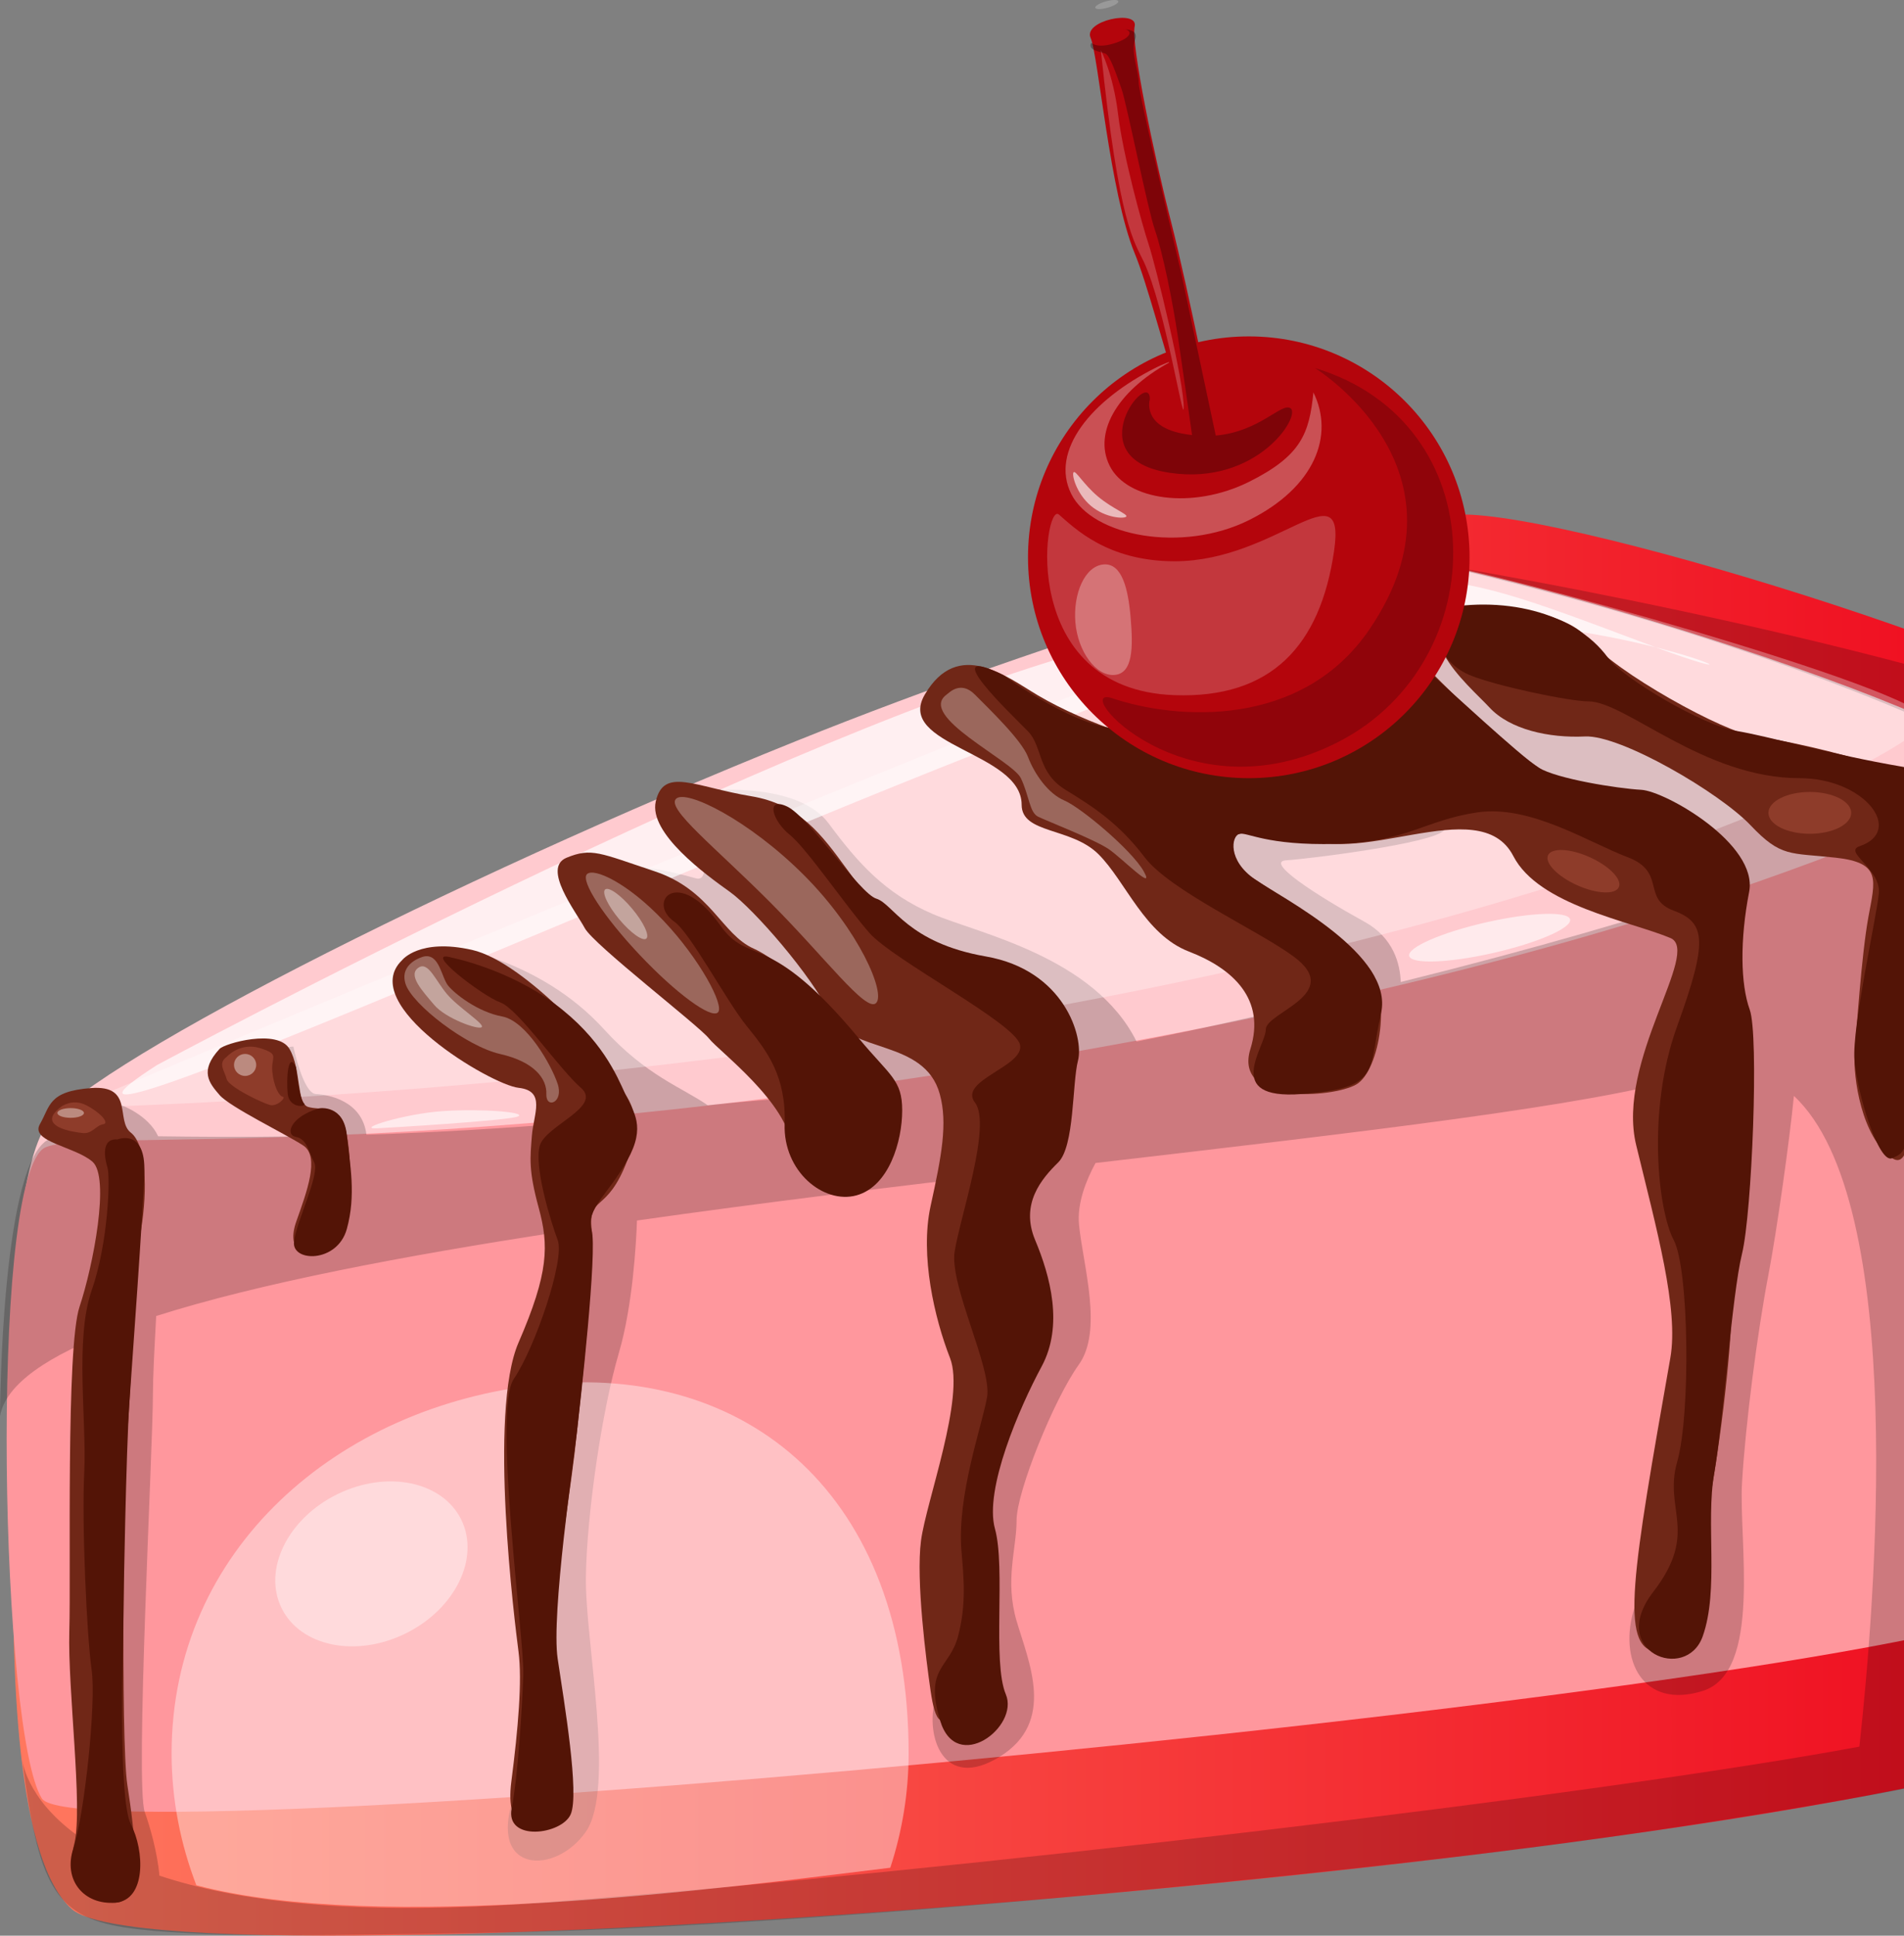 <svg width="677" height="688" viewBox="0 0 677 688" fill="none" xmlns="http://www.w3.org/2000/svg">
<rect x="0" y="0" width="677" height="688" fill="#808080" stroke="none"/>
<g clip-path="url(#clip0_3_127)">
<path d="M768.947 604.465C729.087 656.229 61.789 710.2 25.605 678.595C-12.977 644.872 13.667 417.118 13.667 417.118C13.667 417.118 477.655 183.925 518.998 182.886C560.341 181.847 748.816 241.224 767.471 266.617C786.126 292.003 805.165 557.444 768.947 604.465Z" fill="url(#paint0_linear_3_127)"/>
<path d="M723.572 560.191C707.808 581.437 26.869 656.612 15.334 639.05C3.813 621.488 -4.695 439.423 15.334 401.797C26.548 380.743 159.275 313.222 282.982 263.433C380.353 224.242 474.115 198.685 485.076 197.325C509.957 194.243 709.003 252.643 723.566 279.28C738.141 305.917 739.344 538.953 723.572 560.191Z" fill="#FFCACF"/>
<path d="M15.183 408.385C25.68 399.898 151.437 416.551 402.684 370.117C653.938 323.69 715.72 266.624 725.957 279.102C745.07 302.397 761.976 530.643 729.196 567.052C701.007 598.37 29.131 661.737 14.889 639.227C0.32 616.219 -3.93 423.829 15.183 408.385Z" fill="url(#paint1_linear_3_127)"/>
<path opacity="0.3" d="M7.967 625.799C7.926 625.526 7.899 625.28 7.858 625C7.858 625 7.885 625.294 7.967 625.799Z" fill="#070001"/>
<path opacity="0.2" d="M763.494 262.619C660.349 224.441 509.226 200.25 509.226 200.25C612.719 224.133 680.679 253.257 705.566 266.009C711.129 268.858 715.481 272.118 718.98 275.439C704.151 282.095 684.492 290.739 657.643 300.791C646.238 293.616 588.201 257.426 575.791 256.613C562.035 255.697 518.977 226.593 513.613 228.958C508.256 231.315 494.281 243.171 501.982 251.03C509.691 258.888 579.782 298.338 589.335 296.363C595.431 295.106 605.776 308.547 615.781 315.511C584.224 325.918 545.478 337.275 498.06 349.036C497.814 342.448 495.415 333.257 485.165 327.62C467.808 318.06 449.597 306.224 457.339 305.766C465.068 305.315 509.745 299.759 513.49 295.079C517.228 290.391 431.543 285.901 431.385 295.079C431.269 302.5 463.564 337.836 478.311 353.833C467.275 356.457 455.959 359.095 444.007 361.746C426.992 365.539 420.185 367.035 404.12 370.179C389.052 339.968 347.798 331.788 331.705 324.886C314.717 317.609 305.014 306.682 294.681 292.721C284.363 278.76 256.844 280.913 255.648 280.626C241.749 279.99 256.413 314.78 247.352 312.162C238.271 309.545 223.155 306.449 225.731 309.654C228.321 312.873 232.783 309.702 236.227 320.096C239.671 330.49 295.289 371.306 295.289 371.306C295.289 371.306 301.139 379.828 306.749 387.153C284.076 390.481 271.748 390.666 251.637 392.832C242.767 386.647 229.77 382.336 214.798 365.88C191.653 340.412 159.378 336.421 159.378 336.421C157.642 336.134 192.513 378.987 207.855 398.688C178.737 401.182 152.893 402.556 130.288 403.294C128.805 391.055 116.463 389.039 112.315 388.848C107.764 388.636 104.314 371.996 104.314 371.996C95.854 371.785 102.291 388.848 100.815 395.579C100.329 397.786 101.73 400.766 103.904 403.909C84.975 404.175 69.08 404.039 56.233 403.861C52.693 396.201 43.154 392.825 43.154 392.825L42.914 403.683C30.17 403.533 21.942 403.567 18.485 404.503C0.342 409.396 0 503.295 0 503.295C2.05 491.87 17.159 481.743 41.356 472.654L38.199 611.634C38.199 611.634 37.161 639.111 34.318 656.796C12.28 643.908 8.535 629.326 7.947 625.806C13.64 669.602 19.27 681.219 44.356 685.067C69.011 688.852 116.265 688.005 182.666 686.754C268.844 685.121 414.527 672.288 522.326 659.42C591.754 651.145 644.42 641.647 658.873 639.152C695.309 632.681 750.92 621.187 766.391 607.076C774.714 599.484 778.521 581.655 784.356 554.437C799.151 485.412 784.083 270.246 763.494 262.619ZM661.128 620.804C568.486 637.991 341.06 664.942 192.056 676.258C126.14 681.267 83.874 675.698 56.677 666.65C55.987 658.409 53.267 649.047 51.484 644.113C47.985 634.43 54.374 514.824 54.374 495.492C54.374 489.464 54.901 479.235 55.536 467.748C91.815 456.206 142.8 446.413 199.415 437.783C194.598 476.788 191.167 567.312 192.056 570.653C193.176 574.904 192.151 611.319 182.694 638.681C173.229 666.049 197.605 666.541 208.319 651.022C219.014 635.503 207.93 582.796 208.319 560.335C208.695 537.88 213.991 501.464 220.059 480.834C225.014 463.982 226.216 441.486 226.49 433.799C271.024 427.457 317.997 421.758 363.385 416.421C350.812 445.99 350.538 502.68 350.538 502.68C350.538 502.68 336.311 590.327 332.6 603.686C328.869 617.046 335.368 636.808 355.486 624.365C375.59 611.921 365.715 590.682 361.458 576.113C357.221 561.551 361.458 550.624 361.458 540.401C361.458 530.178 374.818 497.22 383.558 485.077C392.298 472.934 385.129 449.885 383.674 435.425C382.888 427.676 386.243 419.421 389.53 413.36C483.334 402.426 566.504 392.9 601.061 382.397C606.084 380.866 610.731 380.204 615.063 380.258C607.574 399.72 611.51 445.764 611.51 453.008C611.51 464.023 587.223 552.442 581.196 571.248C575.162 590.054 584.21 607.67 605.442 600.994C626.68 594.311 618.186 547.59 619.409 526.953C620.619 506.316 624.862 473.549 628.805 453.008C631.771 437.53 636.336 405.153 637.853 389.511C678.41 427.273 666.779 569.751 661.128 620.804Z" fill="#070001"/>
<path opacity="0.7" d="M55.898 378.502C55.898 378.502 281.097 257.644 395.161 228.944C509.219 200.25 500.131 196.737 585.707 228.944C642.035 250.155 582.946 218.037 499.229 220.258C455.802 221.406 410.53 243.144 361.185 262.305C219.349 317.41 -12.662 422.469 55.898 378.502Z" fill="white"/>
<path opacity="0.6" d="M133.875 401.039C136.021 400.964 181.217 398.305 184.245 396.788C187.279 395.278 171.193 394 157.539 394.909C143.886 395.818 126.317 401.319 133.875 401.039Z" fill="white"/>
<path opacity="0.6" d="M558.276 326.786C558.966 329.793 546.707 335.13 530.915 338.717C515.102 342.305 501.729 342.769 501.059 339.763C500.369 336.756 512.628 331.412 528.427 327.825C544.24 324.244 557.592 323.772 558.276 326.786Z" fill="white"/>
<path opacity="0.4" d="M316.562 663.842C320.744 651.029 323.074 637.382 323.074 623.182C323.074 531.053 265.597 484.373 192.048 492.143C120.078 499.756 61.016 550.809 61.016 623.182C61.016 639.719 64.214 655.491 69.811 670.06C134.62 687.239 255.675 671.317 316.562 663.842Z" fill="white"/>
<path opacity="0.4" d="M163.996 540.101C170.727 553.747 161.885 571.869 144.254 580.562C126.61 589.261 106.855 585.243 100.124 571.583C93.393 557.936 102.235 539.814 119.866 531.114C137.523 522.422 157.258 526.44 163.996 540.101Z" fill="white"/>
<path opacity="0.3" d="M685.004 255.738C682.886 244.825 528.107 202.197 509.226 200.243C490.352 198.296 25.12 393.85 25.12 393.85C474.847 378.502 687.095 266.658 685.004 255.738Z" fill="white"/>
<path d="M14.214 399.501C17.897 393.153 17.077 387.877 32.398 386.723C47.705 385.561 41.029 398.305 46.502 402.556C51.956 406.799 52.564 422.585 50.138 437.147C47.712 451.709 46.509 497.835 45.286 508.154C44.07 518.472 42.853 618.611 45.279 634.389C47.705 650.168 51.354 676.258 41.029 676.258C30.71 676.258 23.432 667.764 26.473 655.02C29.494 642.275 24.047 600.399 24.649 579.762C25.25 559.125 23.426 479.016 28.277 464.454C33.143 449.891 39.238 418.328 32.849 412.874C26.473 407.414 10.524 405.843 14.214 399.501Z" fill="#702717"/>
<path d="M78.053 372.817C79.898 370.821 98.683 365.539 102.933 372.817C107.184 380.094 105.359 392.231 109.61 393.447C113.853 394.663 119.935 392.839 122.354 399.522C124.78 406.205 127.206 435.938 117.503 442.006C107.792 448.074 101.724 444.425 105.366 434.113C109.008 423.801 113.853 411.077 107.799 407.121C101.731 403.157 81.709 393.447 78.059 389.196C74.41 384.96 70.775 380.709 78.053 372.817Z" fill="#702717"/>
<path d="M525.326 215.024C525.326 215.024 555.674 215.632 564.783 227.16C573.878 238.695 613.328 260.542 624.248 261.752C635.182 262.968 689.194 274.496 690.403 285.423C691.62 296.343 684.335 332.15 681.294 348.537C678.274 364.917 683.72 418.929 672.807 411.651C661.873 404.374 658.86 382.527 659.468 374.634C660.056 366.742 661.887 339.428 664.313 326.082C666.739 312.736 669.165 306.668 652.778 304.85C636.398 303.026 633.357 304.844 622.437 293.316C611.51 281.787 576.311 261.15 563.574 261.758C550.822 262.367 536.875 259.326 529.59 251.44C522.306 243.554 495.587 221.7 525.326 215.024Z" fill="#702717"/>
<path d="M498.012 228.985C501.654 229.067 549.004 286.038 569.627 280.714C582.037 277.509 625.286 300.306 621.124 315.627C616.977 330.947 618.555 346.548 621.398 369.092C624.247 391.636 614.551 428.045 615.753 457.183C616.976 486.314 602.401 588.27 589.048 587.054C575.702 585.837 580.561 558.524 593.913 482.665C596.968 465.301 589.048 436.976 581.777 407.025C574.493 377.074 605.141 338.054 593.913 333.38C579.351 327.305 547.131 321.811 538.077 304.249C525.94 280.721 481.017 310.317 460.387 295.748C439.763 281.179 408.199 277.537 413.051 265.407C417.91 253.264 443.399 227.782 498.012 228.985Z" fill="#702717"/>
<path d="M328.835 246.855C340.65 226.723 357.823 240.52 369.132 247.196C386.633 257.522 411.848 265.401 423.971 266.617C436.107 267.827 469.728 290.015 455.965 292.878C442.182 295.748 420.329 300.6 431.262 304.242C442.189 307.878 476.582 333.722 485.875 343.077C495.162 352.446 490.727 380.593 482.233 385.458C473.732 390.31 438.424 392.729 444.608 372.816C450.082 355.22 438.54 344.293 422.761 338.218C406.976 332.15 400.306 313.31 390.596 303.627C380.879 293.944 363.262 296.452 363.262 286.024C363.262 267.225 318.161 265.059 328.835 246.855Z" fill="#702717"/>
<path d="M233.166 284.876C235.981 272.494 246.976 279.669 267.094 282.997C301.685 288.73 298.952 327.305 338.402 338.225C356.572 343.262 380.892 364.322 375.426 380.709C369.973 397.096 372.344 406.806 363.269 418.943C354.187 431.079 363.857 442.614 363.269 455.352C362.681 468.103 349.923 503.295 346.903 516.648C343.869 530.001 348.105 594.324 341.436 605.251C334.76 616.171 332.491 611.928 330.892 601.008C329.306 590.081 325.651 561.558 327.482 547.597C329.306 533.643 343.254 496.626 337.794 482.658C332.334 468.704 327.038 446.249 330.892 428.646C334.76 411.05 337.042 399.269 334.151 388.841C328.692 369.085 302 374.634 295.31 360.68C288.633 346.719 267.996 323.055 259.509 316.987C250.995 310.919 230.603 296.151 233.166 284.876Z" fill="#702717"/>
<path d="M201.473 304.85C210.356 301.208 213.309 303.197 232.811 309.695C252.827 316.379 256.619 332.157 267.99 337.159C279.382 342.175 323.977 377.648 317.157 407.025C310.331 436.389 283.202 424.259 281.65 408.002C280.099 391.745 255.704 373.718 252.075 369.092C248.433 364.48 211.101 335.799 207.924 329.882C204.733 323.964 192.603 308.486 201.473 304.85Z" fill="#702717"/>
<path d="M142.971 341.266C142.971 341.266 149.053 333.373 167.872 337.624C186.678 341.874 217.019 375.85 218.843 382.534C220.661 389.21 230.358 392.982 223.087 412.335C215.802 431.687 209.126 424.409 210.356 437.147C211.566 449.891 206.099 500.876 204.274 516.655C202.457 532.433 195.022 577.945 196.621 590.689C198.206 603.433 203.53 639.576 196.621 644.872C189.712 650.168 179.394 651.992 181.819 633.173C184.245 614.36 185.701 597.386 184.368 587.06C183.036 576.735 173.572 502.079 184.368 477.198C195.172 452.317 195.172 442.614 191.537 429.254C187.894 415.902 188.503 411.658 189.111 403.765C189.719 395.873 194.202 387.72 184.375 386.634C174.542 385.561 126.598 357.038 142.971 341.266Z" fill="#702717"/>
<path d="M509.247 217.033C509.247 217.033 508.359 233.987 522.525 239.918C531.852 243.807 558.093 249.287 564.783 249.287C577.972 249.287 605.736 276.58 639.869 276.58C663.008 276.58 677.201 295.29 661.265 300.75C655.142 302.848 668.96 308.732 668.051 317.65C667.135 326.567 658.484 364.924 659.386 376.766C660.295 388.602 668.044 413.818 672.8 411.658C677.556 409.499 678.991 409.54 680.146 379.042C681.287 348.544 686.747 319.645 687.813 312.593C688.886 305.547 701.665 276.833 676.278 272.494C650.489 268.093 628.533 261.574 617.223 259.763C605.852 257.945 577.309 241.395 571.692 233.714C559.863 217.525 533.916 211.149 509.247 217.033Z" fill="#531406"/>
<path d="M356.695 239.919C356.695 239.919 384.33 260.487 400.512 258.998C416.701 257.508 460.688 281.063 472.517 269.815C484.359 258.567 505.099 236.468 509.226 239.919C513.367 243.363 540.735 268.927 547.159 272.877C553.582 276.826 575.087 280.25 583.588 280.721C592.082 281.179 625.232 299.971 621.938 316.994C618.631 334.009 618.849 349.767 622.15 358.869C625.45 367.972 622.963 431.086 619.396 445.648C615.822 460.21 612.624 506.104 609.528 523.625C606.433 541.139 611.298 565.064 605.428 581.587C599.565 598.11 571.445 587.054 587.832 565.808C604.219 544.57 591.467 536.677 596.326 519.689C601.185 502.694 600.57 450.971 595.11 440.728C589.643 430.478 585.392 394.944 596.326 364.774C607.246 334.597 606.645 327.921 595.11 323.67C583.582 319.42 592.67 309.942 578.723 304.666C564.782 299.391 544.138 285.976 525.319 288.737C506.52 291.505 500.302 299.295 475.188 299.951C450.082 300.607 443.426 295.625 440.659 296.398C437.884 297.163 436.374 305.8 446.31 312.6C456.246 319.413 495.73 339.367 491.063 360.086C486.375 380.798 491.35 386.668 462.813 388.848C434.297 391.028 450.082 371.935 450.082 365.874C450.082 359.799 478.079 353.314 459.956 339.961C447.219 330.572 416.085 316.611 406.976 304.666C397.874 292.714 388.997 286.926 378.87 280.721C368.743 274.51 370.807 265.408 365.524 259.941C360.242 254.474 331.89 227.782 356.695 239.919Z" fill="#531406"/>
<path d="M279.839 286.639C287.616 290.254 305.595 317.568 311.602 319.406C317.636 321.251 322.617 335.089 350.532 339.947C378.46 344.806 385.438 368.634 383.306 376.91C381.187 385.185 382.116 407.394 376.246 413.168C370.363 418.936 362.696 427.895 368.053 440.714C373.424 453.527 378.228 471.13 370.363 485.692C362.504 500.248 349.89 529.386 353.771 543.347C357.639 557.307 352.78 590.689 357.639 602.217C362.497 613.745 340.104 630.74 334.302 611.62C328.508 592.507 337.61 593.108 340.651 581.58C343.692 570.052 342.633 560.492 341.867 551.232C340.22 531.443 349.138 506.931 350.963 496.619C352.794 486.301 337.617 456.992 339.427 444.937C341.259 432.89 352.732 399.747 346.657 391.862C340.582 383.976 364.493 379.008 362.675 371.286C360.857 363.557 317.594 341.253 309.087 331.542C300.593 321.832 286.823 301.502 280.748 296.644C274.673 291.805 272.049 283.024 279.839 286.639Z" fill="#531406"/>
<path d="M239.774 327.606C229.77 320.622 241.004 307.495 256.161 328.973C266.356 343.425 273.101 330.141 305.403 369.092C316.466 382.424 320.792 383.743 320.792 394.67C320.792 405.597 316.125 421.696 304.501 424.874C292.87 428.045 278.431 416.4 278.991 399.46C279.524 382.527 272.848 373.705 265.563 364.767C258.286 355.821 245.521 331.604 239.774 327.606Z" fill="#531406"/>
<path d="M160.581 340.35C160.581 340.35 180.275 344.252 197.051 356.642C213.835 369.024 219.411 382.411 222.322 388.841C225.24 395.278 229.791 400.26 223.087 412.328C216.39 424.389 208.224 429.705 210.356 437.14C212.475 444.575 206.331 498.526 205.183 508.605C204.035 518.684 195.938 573.858 198.288 589.555C200.632 605.251 206.099 637.601 202.915 644.865C199.717 652.129 179.612 654.726 181.936 642.733C184.252 630.74 185.619 607.076 186.07 595.233C186.521 583.405 175.191 501.013 182.688 490.1C190.163 479.173 200.953 447.78 198.288 440.721C195.63 433.655 189.712 414.064 191.988 407.018C194.257 399.966 214.285 393.337 206.557 386.641C198.814 379.951 184.245 358.555 177.877 356.279C171.508 354.004 149.572 337.18 160.581 340.35Z" fill="#531406"/>
<path d="M105.263 379.39C105.263 379.39 106.425 390.741 108.017 392.094C109.602 393.454 102.919 394.246 102.311 388.848C101.717 383.436 102.448 373.213 105.263 379.39Z" fill="#531406"/>
<path d="M113.246 393.987C114.148 393.72 122.198 392.88 123.311 403.342C124.418 413.804 126.687 424.71 123.311 436.84C119.922 448.983 103.706 448.641 104.54 441.37C105.367 434.106 113.847 417.296 111.729 413.175C109.61 409.055 109.091 404.811 105.202 404.087C101.301 403.355 103.248 396.959 113.246 393.987Z" fill="#531406"/>
<path d="M41.78 404.982C41.78 404.982 51.873 400.848 51.32 416.756C50.773 432.671 47.11 482.399 45.99 498.806C44.869 515.199 43.905 567.927 43.892 574.753C43.878 581.58 41.773 639.323 46.564 648.466C51.34 657.603 52.119 675.349 41.029 676.258C29.958 677.167 22.284 668.345 26.111 656.831C29.958 645.309 34.297 605.258 32.575 593.423C30.86 581.594 29.036 541.536 29.951 523.331C30.86 505.12 26.548 475.989 32.575 458.7C38.596 441.404 39.225 418.191 38.22 415.007C37.236 411.815 35.787 404.538 41.78 404.982Z" fill="#531406"/>
<path d="M21.683 393.406C21.683 393.406 25.66 390.283 30.635 392.811C35.603 395.346 39.156 399.248 36.662 399.604C34.188 399.959 32.801 403 29.583 402.727C26.378 402.446 12.321 400.471 21.683 393.406Z" fill="#8E3C2A"/>
<path d="M80.58 375.652C80.58 375.652 85.323 370.302 92.505 372.543C99.666 374.785 96.304 375.482 96.817 380.832C97.336 386.19 99.284 389.641 100.555 389.818C101.84 389.989 98.621 393.413 95.99 392.743C93.352 392.06 81.271 386.333 80.58 383.497C79.89 380.661 77.362 378.01 80.58 375.652Z" fill="#8E3C2A"/>
<path opacity="0.3" d="M150.795 339.954C150.111 340.084 141.918 342.394 144.193 349.678C146.476 356.956 165.815 371.901 177.876 374.634C189.951 377.368 194.488 383.388 194.263 388.841C194.044 394.28 200.495 391.978 198.294 385.274C196.094 378.584 187.217 362.881 178.559 361.282C169.922 359.689 161.79 353.321 159.364 350.355C156.952 347.403 156.261 338.874 150.795 339.954Z" fill="white"/>
<path opacity="0.3" d="M255.267 359.847C252.8 362.184 240.376 353.061 227.536 339.483C214.689 325.905 206.277 313.003 208.73 310.673C211.184 308.349 223.115 313.727 235.976 327.305C248.829 340.884 257.727 357.516 255.267 359.847Z" fill="white"/>
<path opacity="0.3" d="M311.506 356.512C307.986 360.017 293.369 340.262 273.771 320.629C254.186 301.003 236.863 287.418 240.383 283.913C243.909 280.4 266.316 291.47 285.907 311.096C305.499 330.736 315.018 353.006 311.506 356.512Z" fill="white"/>
<path opacity="0.3" d="M336.57 246.889C337.459 246.246 341.559 241.736 346.657 246.889C351.748 252.048 363.228 262.982 365.524 269.043C367.84 275.111 372.685 282.095 378.46 284.521C384.22 286.94 402.425 302.117 406.675 309.702C410.932 317.287 399.104 305.158 394.245 301.816C389.386 298.475 372.269 291.812 369.139 290.288C366.016 288.764 366.009 282.908 362.982 276.587C359.948 270.252 326.067 254.549 336.57 246.889Z" fill="white"/>
<path d="M575.606 315.312C574.369 318.066 567.741 317.766 560.771 314.629C553.828 311.506 549.195 306.743 550.425 303.983C551.675 301.235 558.311 301.536 565.254 304.666C572.224 307.802 576.85 312.565 575.606 315.312Z" fill="#8E3C2A"/>
<path d="M658.224 288.915C658.224 293.022 651.637 296.349 643.519 296.349C635.387 296.349 628.799 293.028 628.799 288.915C628.799 284.815 635.394 281.487 643.519 281.487C651.637 281.487 658.224 284.815 658.224 288.915Z" fill="#8E3C2A"/>
<path opacity="0.4" d="M229.804 333.599C228.547 334.658 224.262 331.61 220.224 326.793C216.171 321.968 213.923 317.205 215.174 316.139C216.431 315.087 220.729 318.128 224.754 322.952C228.807 327.77 231.055 332.547 229.804 333.599Z" fill="white"/>
<path opacity="0.4" d="M171.267 365.081C170.01 366.14 158.393 361.958 154.354 357.14C150.302 352.309 144.665 346.426 148.956 343.836C152.352 341.792 154.86 348.482 158.905 353.293C162.944 358.118 172.538 364.029 171.267 365.081Z" fill="white"/>
<path opacity="0.4" d="M91.097 378.502C91.097 380.661 89.335 382.411 87.141 382.411C84.975 382.411 83.205 380.661 83.205 378.502C83.205 376.349 84.975 374.593 87.141 374.593C89.335 374.593 91.097 376.349 91.097 378.502Z" fill="white"/>
<path opacity="0.4" d="M29.849 395.579C29.849 396.535 27.731 397.301 25.127 397.301C22.517 397.301 20.405 396.535 20.405 395.579C20.405 394.615 22.524 393.85 25.127 393.85C27.731 393.85 29.849 394.622 29.849 395.579Z" fill="white"/>
<path d="M522.524 198.077C522.524 241.429 487.386 276.58 444.027 276.58C400.669 276.58 365.524 241.429 365.524 198.077C365.524 154.712 400.669 119.567 444.027 119.567C487.386 119.567 522.524 154.712 522.524 198.077Z" fill="#B4050C"/>
<path opacity="0.2" d="M467.522 130.794C467.522 130.794 525.818 166.595 486.922 223.703C462.93 258.916 418.676 255.936 395.558 248.201C379.561 242.85 421.074 292.099 476.214 263.521C531.326 234.93 531.846 150.195 467.522 130.794Z" fill="#020000"/>
<path opacity="0.3" d="M467.002 139.48C465.539 154.049 462.731 162.003 444.028 171.297C424.108 181.171 400.669 177.932 394.539 165.509C388.464 153.263 398.011 137.922 417.445 127.958C415.402 128.744 413.366 129.503 411.343 130.501C387.733 142.213 373.349 160.356 380.886 175.526C388.423 190.704 420.425 196.601 444.028 184.902C467.631 173.189 474.532 154.65 467.002 139.48Z" fill="white"/>
<path opacity="0.3" d="M402.022 219.609C402.897 229.948 402.911 239.338 396.31 239.891C389.729 240.445 383.244 231.595 382.376 221.256C381.508 210.924 385.766 201.173 392.38 200.619C398.954 200.065 401.155 209.277 402.022 219.609Z" fill="white"/>
<path opacity="0.6" d="M400.457 183.617C399.74 184.451 393.064 184.15 387.891 179.797C382.725 175.444 380.996 168.693 381.727 167.859C382.431 167.019 385.232 172.13 390.412 176.483C395.578 180.829 401.168 182.777 400.457 183.617Z" fill="white"/>
<path d="M433.402 157.301C433.402 157.301 422.502 102.626 416.386 78.791C410.257 54.977 402.097 15.492 403.45 9.37C404.81 3.247 385.082 7.326 387.788 13.456C390.515 19.579 394.608 68.582 403.45 90.019C412.3 111.462 425.912 177.952 433.402 157.301Z" fill="#B4050C"/>
<path opacity="0.3" d="M458.842 145.09C455.664 143.019 447.881 153.434 432.28 154.814C431.645 151.712 420.711 100.248 420.137 97.672C419.542 95.069 404.898 33.499 404.898 29.542C404.898 25.586 401.96 18.185 403.579 14.098C405.206 10.012 399.021 10.436 399.021 10.436C401.974 10.128 403.689 12.828 396.862 15.178C390.028 17.529 388.047 15.178 388.047 15.178C386.503 17.912 391.293 18.356 393.008 19.032C394.703 19.709 396.91 26.351 398.782 31.626C400.661 36.902 407.973 73.994 410.673 81.819C413.386 89.643 416.816 106.31 418.859 119.929C420.492 130.808 422.932 148.117 423.848 154.636C422.611 154.486 421.36 154.308 420.062 154.042C406.074 151.172 408.827 142.022 408.827 142.022C409.285 130.2 382.191 163.069 415.975 168.057C447.102 172.649 462.771 147.639 458.842 145.09Z" fill="#020000"/>
<path opacity="0.2" d="M391.43 17.85C391.43 17.85 395.858 26.358 397.56 40.647C399.261 54.942 406.067 79.789 408.446 86.93C410.837 94.078 421.258 136.411 420.876 145.165C420.65 150.277 414.295 109.446 406.71 93.06C403.409 85.939 397.902 80.466 391.43 17.85Z" fill="white"/>
<path opacity="0.2" d="M397.627 0.452C397.798 1.081 396.11 2.099 393.842 2.734C391.586 3.37 389.612 3.384 389.434 2.762C389.256 2.14 390.944 1.129 393.206 0.486C395.475 -0.149 397.45 -0.163 397.627 0.452Z" fill="white"/>
<path opacity="0.2" d="M474.341 195.924C469.42 229.47 452.057 248.33 417.527 247.073C361.697 245.03 371.127 178.239 376.492 182.865C381.87 187.492 393.596 199.491 417.677 199.491C454.059 199.485 478.755 165.795 474.341 195.924Z" fill="white"/>
</g>
<defs>
<linearGradient id="paint0_linear_3_127" x1="4.7" y1="435.437" x2="789.463" y2="435.437" gradientUnits="userSpaceOnUse">
<stop offset="0.005" stop-color="#FF775E"/>
<stop offset="1" stop-color="#ED0018"/>
</linearGradient>
<linearGradient id="paint1_linear_3_127" x1="2.364" y1="460.665" x2="747.731" y2="460.665" gradientUnits="userSpaceOnUse">
<stop stop-color="#FF979D"/>
<stop offset="0.995" stop-color="#FF979D"/>
</linearGradient>
<clipPath id="clip0_3_127">
<rect width="677" height="688" fill="white"/>
</clipPath>
</defs>
</svg>
